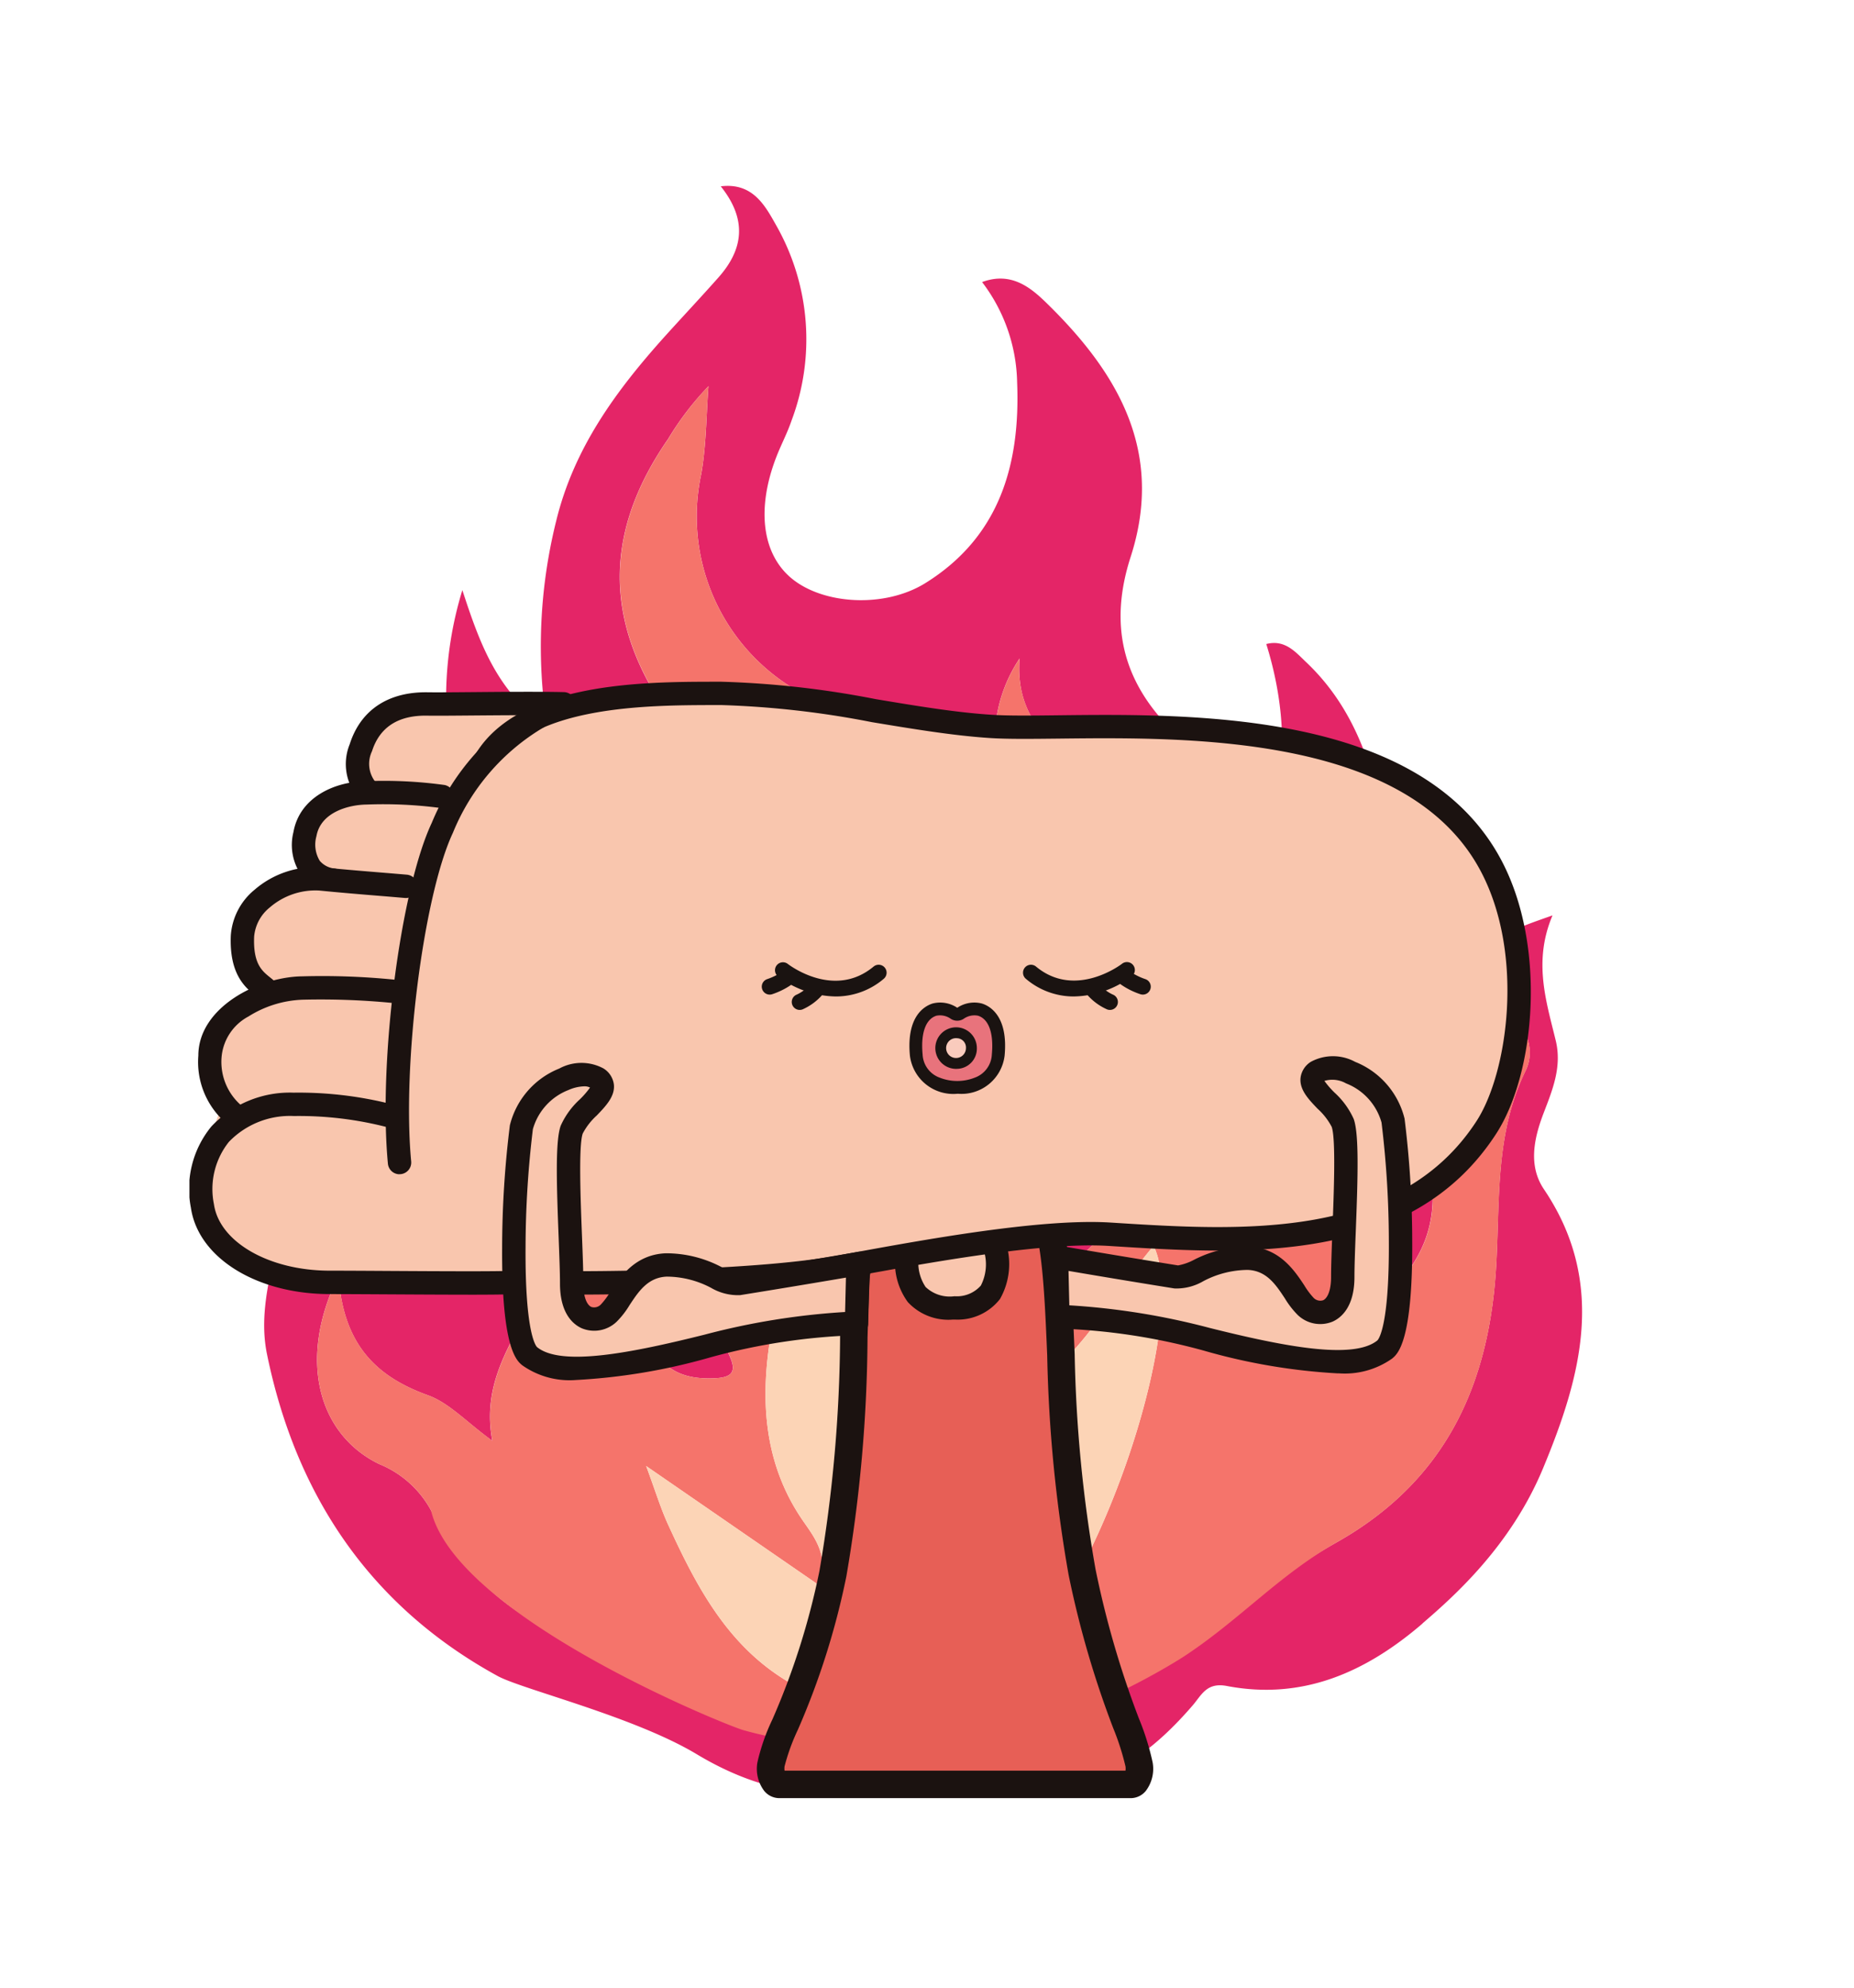 <svg xmlns="http://www.w3.org/2000/svg" xmlns:xlink="http://www.w3.org/1999/xlink" width="140" height="150" viewBox="0 0 140 150"><defs><style>.a{fill:#fff;stroke:#707070;}.b{fill:none;}.c{clip-path:url(#a);}.d{clip-path:url(#b);}.e{fill:#e42567;}.f{fill:#f5746b;}.g{fill:#fcd4b6;}.h{fill:#f07a12;}.i{fill:#e75f56;}.j{fill:#1b1210;}.k{fill:#f9c6ae;}.l{fill:#e8737c;}.m{fill:#1a1311;}.n{fill:#f9cbbd;}</style><clipPath id="a"><rect class="a" width="140" height="150" transform="translate(803 3434)"/></clipPath><clipPath id="b"><rect class="b" width="105.157" height="121.669"/></clipPath></defs><g class="c" transform="translate(-803 -3434)"><g transform="translate(817.305 3448.028)"><g class="d"><path class="e" d="M109.268,108.488c-4.275,3.677-9.053,5.81-14.783,4.716-1.526-.291-1.908.687-2.572,1.459-5.513,6.4-10.643,7.558-18.207,4.055-.536-.248-.858-.5-1.534-.045-5.947,3.969-12.172,3.01-17.708-.316-4.744-2.85-13.191-4.9-15.03-5.9-9.641-5.272-15.243-13.639-17.428-24.3-.671-3.274.41-6.487,1.06-9.7.66-3.26.941-6.513-1.817-9.126,4.656-.391,9.317,4.539,10.747,11.5,2.274-4.041,2.4-8.1,1.3-12.387-1.4-5.465-2.975-10.931-2.18-16.7a12.05,12.05,0,0,1,1.343-4.556c1.817,4.569,4.018,8.527,7.711,11.592-3.006-9.039-6.562-17.975-3.41-28.275,1.336,4.088,2.611,7.644,6.4,10.318a39.141,39.141,0,0,1,.685-15.536c1.347-5.531,4.548-9.867,8.236-13.964C53.415,9.847,54.778,8.4,56.1,6.909c1.9-2.143,2.172-4.379.173-6.876,2.447-.3,3.37,1.5,4.212,2.992A17.386,17.386,0,0,1,61.621,17.7c-.317.939-.791,1.824-1.15,2.751-1.507,3.89-1.085,7.288,1.117,9.141,2.385,2.007,7.061,2.3,10.147.376,5.62-3.5,7.166-8.983,6.916-15.167a12.854,12.854,0,0,0-2.645-7.543c2.169-.8,3.625.372,4.857,1.572,5.408,5.272,8.924,11.235,6.36,19.172-1.616,5-.687,9.3,3.132,13.091,3.6,3.575,4.38,8.027,2.679,13.222,5.408-4,6.986-11.549,4.432-19.742,1.419-.364,2.219.619,3.018,1.376,3.808,3.61,5.211,8.328,6.075,13.3,1.052,6.058.336,12.091-.164,18.128a15.673,15.673,0,0,0,.508,5.8c1.312-.249,1.4-1.168,1.661-2.014.322-1.039.483-2.317,1.187-3.016,2.532-2.514,4.211-5.066,4-9-.125-2.314,2.648-3.138,5.329-4.095-1.466,3.46-.486,6.448.243,9.443.483,1.985-.247,3.733-.917,5.482-.746,1.946-1.159,3.986.026,5.742,4.77,7.069,2.8,14.154-.06,21.041-2.426,5.851-6.693,9.643-9.1,11.713M27.407,82.241c-3.15,6.4-1.467,12.018,3.073,14.215a7.789,7.789,0,0,1,3.907,3.485c3.514,6.953,9.3,10.46,17,10.951.773.049,1.753-.322,2.245.432,2.5,3.84,7.565,3.1,10.585,5.991.242.231.679.557.964-.012,1.05-2.1,2.771-1.01,4.15-.729,2.556.522,5.736.887,7.436-.232,3.182-2.1,7.713-2.28,9.637-6.3.225-.469,1.331-1.171,1.407.1.174,2.9,1.687,1.19,2.447.689,4.221-2.783,8.177-6.011,12.562-8.491,8.228-4.656,11.5-11.925,12.007-20.871.284-4.972-.091-9.988,2.228-14.715.657-1.339.325-3.3-1.686-4.647.45,3.263-.9,5.388-2.922,7.386a7.928,7.928,0,0,0-2.435,6.2c.322,5.486-3.581,8.292-7.174,11.274-.384.319-1.028.809-1.572.183-.373-.429-.078-.935.114-1.39a43.176,43.176,0,0,0,3.257-22.331,63.44,63.44,0,0,0-2.61-12.868,35.986,35.986,0,0,1-5.289,15.959C92.762,72.6,87.01,77.05,82,82.308a8.093,8.093,0,0,1,.391-3.563,18.724,18.724,0,0,1,3.558-5.793c1.8-2.3,2.309-5.025.086-7-3.448-3.064-2.98-6.177-1.563-9.917,1.594-4.209,2.3-8.737-1.453-12.193-2.383-2.2-4.494-4.228-4.181-8.177a11.027,11.027,0,0,0-1.42,9.27,12.729,12.729,0,0,1-.443,7.023c-1.327,4.194-5.711,7.049-8.982,6.012-4.069-1.291-5.714-5.334-4.131-10.118.28-.847.537-1.7.752-2.569,1.043-4.192.714-5.013-2.906-7.385A15.2,15.2,0,0,1,54.8,21.735c.383-2.17.374-4.411.545-6.619A22.237,22.237,0,0,0,52.3,19.093c-4.222,6.088-5.012,12.324-1.17,18.944,2.6,4.483,2.681,8.993-.328,13.429A34.839,34.839,0,0,0,49.4,54.73c-.394.739.15,2.171-1.03,2.161-.676-.006-1.415-.981-2-1.632-1.82-2.021-2.37-4.746-3.814-7.611a14.726,14.726,0,0,0,2.012,12.446c2.533,3.838,4.923,7.678,5.584,12.348a26.13,26.13,0,0,0,4.113,10.119A59.471,59.471,0,0,1,56.9,88.219c.665,1.377.126,1.726-1.207,1.77-2.356.077-4.043-.708-4.8-3.1a16.393,16.393,0,0,1-.614-4.4,7.991,7.991,0,0,0-3.615-6.817c-3.7-2.36-7.175-4.9-9.15-9.5-1.11,4.073.572,6.8,2.426,9.526,1.878,2.762,3.609,5.716,1.794,9.11-1.615,3.019-3.474,5.885-2.71,9.9-1.97-1.433-3.261-2.863-4.859-3.439-3.932-1.418-6.407-3.839-6.759-9.026" transform="translate(-16.151 0)"/><path class="f" d="M41.8,130.125c.352,5.187,2.826,7.608,6.759,9.026,1.6.577,2.889,2.006,4.859,3.439-.764-4.011,1.1-6.877,2.71-9.9,1.815-3.394.084-6.348-1.794-9.11-1.854-2.727-3.536-5.453-2.426-9.526,1.974,4.6,5.445,7.136,9.15,9.5a7.99,7.99,0,0,1,3.615,6.817,16.391,16.391,0,0,0,.614,4.4c.755,2.4,2.442,3.181,4.8,3.1,1.334-.044,1.872-.393,1.207-1.77a59.475,59.475,0,0,0-2.635-5.659,26.127,26.127,0,0,1-4.113-10.119c-.661-4.67-3.051-8.511-5.584-12.348a14.726,14.726,0,0,1-2.012-12.446c1.443,2.865,1.994,5.59,3.814,7.611.586.651,1.325,1.626,2,1.632,1.18.01.636-1.421,1.03-2.161a34.734,34.734,0,0,1,1.406-3.265c3.01-4.436,2.93-8.946.328-13.429-3.842-6.62-3.051-12.856,1.17-18.944A22.228,22.228,0,0,1,69.731,63c-.17,2.208-.161,4.448-.545,6.619A15.2,15.2,0,0,0,76.1,85.783c3.619,2.372,3.949,3.193,2.906,7.385-.215.865-.472,1.722-.752,2.569-1.583,4.784.062,8.827,4.131,10.118,3.271,1.037,7.655-1.818,8.982-6.012a12.73,12.73,0,0,0,.443-7.023,11.027,11.027,0,0,1,1.42-9.27c-.313,3.949,1.8,5.981,4.181,8.176,3.751,3.456,3.047,7.984,1.453,12.193-1.416,3.739-1.885,6.854,1.563,9.917,2.223,1.975,1.717,4.7-.086,7a18.725,18.725,0,0,0-3.558,5.794,8.093,8.093,0,0,0-.391,3.563c5.007-5.259,10.759-9.705,14.741-15.789a35.99,35.99,0,0,0,5.289-15.959,63.423,63.423,0,0,1,2.61,12.868,43.173,43.173,0,0,1-3.257,22.331c-.192.456-.487.961-.114,1.391.543.626,1.187.137,1.572-.183,3.593-2.982,7.5-5.788,7.174-11.274a7.928,7.928,0,0,1,2.435-6.2c2.023-2,3.373-4.123,2.922-7.386,2.011,1.347,2.343,3.308,1.686,4.647-2.319,4.727-1.944,9.743-2.228,14.715-.512,8.946-3.778,16.215-12.007,20.871-4.384,2.48-7.319,5.827-11.54,8.61-.76.5-7.745,4.861-13.93,5.718-3.846.975-12.165,1.9-19.377-.131-1.355-.382-21.7-8.589-23.591-16.593a7.788,7.788,0,0,0-3.907-3.485c-4.54-2.2-6.223-7.815-3.073-14.215M77.821,160.55c1.659-.289,3.754,2.691,5.057-.752.258-.682,1.055-.021,1.332.5,1.3,2.449,2.935,1.442,4.433.359,1.342-.97,2.531-2.153,3.812-3.263.669.5-.93,1.52.135,2.142,6.466-5.368,13.542-25.98,10.756-31.659-3.622,4.243-5.948,9.713-11.746,11.978.242-6.972-1.012-13.59-1.982-20.654-2.678,2.175-2.031,4.929-2.776,7.182-.876,2.652-2.576,3.5-4.23,1.4-3.771-4.794-10.224-7.754-10.279-15.593-3.219,5-2.652,9.3.125,13.385a11.338,11.338,0,0,1,2,8.913c-.819,4.8-.62,9.677,2.343,14.035.878,1.291,2.123,2.725,1.227,4.928l-13-8.96c.695,1.872,1.09,3.183,1.655,4.415,2.163,4.717,4.548,9.278,9.3,12,.735.421,1.539,1.4,1.839-.354Z" transform="translate(-30.539 -47.884)"/><path class="g" d="M156.538,316.363c-.3,1.756-1.1.775-1.839.354-4.752-2.722-7.137-7.283-9.3-12-.565-1.233-.96-2.543-1.655-4.415l13,8.96c.9-2.2-.349-3.637-1.227-4.928-2.964-4.358-3.163-9.235-2.343-14.035a11.338,11.338,0,0,0-2-8.913C148.4,277.3,147.828,273,151.048,268c.054,7.84,6.508,10.8,10.279,15.593,1.653,2.1,3.353,1.255,4.23-1.4.745-2.253.1-5.007,2.776-7.182.971,7.064,2.224,13.682,1.982,20.654,5.8-2.265,8.124-7.734,11.746-11.978,2.786,5.679-4.29,26.291-10.756,31.659-1.065-.623.534-1.641-.135-2.142-1.281,1.11-2.469,2.293-3.812,3.263-1.5,1.082-3.132,2.09-4.433-.359-.277-.522-1.073-1.183-1.332-.5-1.3,3.443-3.4.464-5.057.752a.757.757,0,0,0-.082-.208c-.027-.035-.1-.032-.156-.047l.238.253" transform="translate(-109.255 -203.698)"/><path class="h" d="M196.312,468.762l-.238-.253c.053.014.129.012.156.047a.757.757,0,0,1,.082.208h0" transform="translate(-149.029 -356.097)"/><path class="i" d="M202.513,312.479c3.348,2.359,1.335,15.766,3.921,28.618,1.658,8.243,4.01,12.546,4.3,14.527.113.765-.2,1.509-.621,1.509H183.567c-.424,0-.734-.744-.621-1.509.292-1.981,3.015-6.142,4.673-14.385,2.586-12.852.582-27.339,3.369-29.451,1.815-1.376,10.263-.2,11.525.692" transform="translate(-139.033 -236.5)"/><path class="j" d="M206.831,354.867H180.282a1.481,1.481,0,0,1-1.126-.54,2.761,2.761,0,0,1-.52-2.157,15.515,15.515,0,0,1,1.137-3.253,55.326,55.326,0,0,0,3.546-11.185,107.85,107.85,0,0,0,1.562-17.682c.219-7.214.417-11.042,2.2-12.391,2.359-1.787,11.312-.341,12.748.67h0c2.284,1.609,2.486,6.406,2.766,13.044a103.744,103.744,0,0,0,1.574,16.217,71.341,71.341,0,0,0,3.269,11.25,19.4,19.4,0,0,1,1.043,3.33,2.76,2.76,0,0,1-.52,2.157,1.481,1.481,0,0,1-1.127.54m-26.146-2.073h25.744a1.142,1.142,0,0,0,0-.321,19.3,19.3,0,0,0-.938-2.918A73.221,73.221,0,0,1,202.133,338a106.97,106.97,0,0,1-1.613-16.539c-.226-5.355-.438-10.413-1.888-11.436a17.916,17.916,0,0,0-5.092-1.014c-3.394-.314-4.893.06-5.211.3-1.073.814-1.235,6.12-1.377,10.8a109.476,109.476,0,0,1-1.6,18.028,57.18,57.18,0,0,1-3.665,11.576,15.327,15.327,0,0,0-1,2.755,1.133,1.133,0,0,0,0,.321" transform="translate(-135.748 -233.198)"/><path class="k" d="M225.793,334.119s-.809,4.292,3.588,4.142,3.015-4.622,3.015-4.622" transform="translate(-171.572 -253.587)"/><path class="j" d="M226.367,336.355a4.171,4.171,0,0,1-3.337-1.327,5.047,5.047,0,0,1-.894-3.864.882.882,0,0,1,1.735.323,3.29,3.29,0,0,0,.5,2.4,2.648,2.648,0,0,0,2.188.7,2.41,2.41,0,0,0,1.987-.808,3.523,3.523,0,0,0,.214-2.675.882.882,0,0,1,1.687-.518,5.334,5.334,0,0,1-.459,4.212,4.046,4.046,0,0,1-3.368,1.552c-.086,0-.171,0-.255,0" transform="translate(-168.783 -250.795)"/><path class="k" d="M27.177,207.386H9.919l-2.782-6.279,5.414-14.461,3.039-7.126,5.526-7.893,17.964-.942Z" transform="translate(-5.424 -129.731)"/><path class="k" d="M53.635,169.547c.657,0-1.28-.68-.416-3.4.62-1.95,2.19-3.355,5.027-3.306,1.682.029,7.1-.085,10.287-.015" transform="translate(-40.278 -123.742)"/><path class="j" d="M50.836,167.635h0a.879.879,0,0,1-.877-.851,3.958,3.958,0,0,1-.378-3.7c.82-2.58,2.907-3.966,5.883-3.921.662.011,1.937,0,3.413-.013,2.208-.019,4.956-.045,6.878,0a.882.882,0,0,1-.039,1.764c-1.9-.042-4.628-.017-6.824,0-1.488.013-2.774.025-3.459.013-2.189-.039-3.591.868-4.171,2.691a2.2,2.2,0,0,0,.281,2.336,1.046,1.046,0,0,1,.222,1.148.959.959,0,0,1-.927.53m0-1.764h0Z" transform="translate(-37.479 -120.948)"/><path class="k" d="M38.252,197.476S35.515,197.317,36.1,194c.394-2.212,2.746-3.09,4.631-3.11a36.068,36.068,0,0,1,5.739.271" transform="translate(-27.379 -145.085)"/><path class="j" d="M35.456,195.561H35.4a3.419,3.419,0,0,1-2.35-1.23,3.979,3.979,0,0,1-.614-3.281c.466-2.615,3.093-3.812,5.49-3.838a33.677,33.677,0,0,1,5.918.287.882.882,0,1,1-.34,1.731,32.924,32.924,0,0,0-5.56-.254c-1.246.013-3.441.53-3.771,2.382a2.352,2.352,0,0,0,.252,1.867,1.689,1.689,0,0,0,1.087.574.887.887,0,0,1,.814.941.878.878,0,0,1-.874.821" transform="translate(-24.582 -142.288)"/><path class="k" d="M18.354,226.136c-.684-.566-1.8-1.232-1.69-3.929s3.394-4.569,5.869-4.321c2.193.219,4.957.431,6.462.557" transform="translate(-12.66 -165.59)"/><path class="j" d="M15.56,224.225a.877.877,0,0,1-.562-.2l-.15-.121c-.74-.592-1.979-1.584-1.859-4.524a4.9,4.9,0,0,1,1.8-3.47,7.034,7.034,0,0,1,5.042-1.693c1.693.169,3.756.337,5.263.459l1.184.1a.882.882,0,0,1-.147,1.758l-1.18-.1c-1.514-.123-3.587-.291-5.3-.462a5.271,5.271,0,0,0-3.709,1.27,3.176,3.176,0,0,0-1.191,2.21c-.083,2.048.6,2.593,1.2,3.074l.172.139a.882.882,0,0,1-.563,1.562" transform="translate(-9.866 -162.797)"/><path class="k" d="M20.284,252.513a55.638,55.638,0,0,0-6.827-.243c-2.841.026-6.98,2.021-6.98,5.1a5.205,5.205,0,0,0,1.7,4.348" transform="translate(-4.923 -191.737)"/><path class="j" d="M5.387,259.81a.88.88,0,0,1-.654-.289A6.072,6.072,0,0,1,2.8,254.58c0-3.664,4.575-5.957,7.854-5.987a54.6,54.6,0,0,1,6.944.25.882.882,0,1,1-.217,1.751,55.855,55.855,0,0,0-6.71-.237,8.214,8.214,0,0,0-4.089,1.267,3.85,3.85,0,0,0-2.017,2.955,4.344,4.344,0,0,0,1.475,3.755.882.882,0,0,1-.653,1.475" transform="translate(-2.128 -188.942)"/><path class="k" d="M25.18,164.609c3.208-5.221,13.126-4.954,17.8-4.987,6.262-.044,14.038,2.095,20.356,2.493,7.51.474,30.832-2.494,37.733,10.5,3.389,6.379,2.341,15.606-.34,19.751-6.166,9.531-18.516,8.7-28.42,8.076-5.344-.339-14.62,1.415-20.437,2.48s-17.136,1.293-24.611,1.152c-1.393.1-10.193,0-13.875,0-4.9,0-9.119-2.327-9.616-5.767-.745-5.149,2.907-7.69,6.925-7.668a28.569,28.569,0,0,1,7.81,1" transform="translate(-2.793 -121.322)"/><path class="j" d="M21.041,202.2c-1.762,0-3.921-.012-5.943-.024-1.743-.01-3.367-.02-4.5-.02-5.531,0-9.943-2.743-10.489-6.523a7.412,7.412,0,0,1,1.544-6.121,8.13,8.13,0,0,1,6.2-2.557h.055a28.56,28.56,0,0,1,7.387.878c.217.053.42.1.613.146a.882.882,0,1,1-.389,1.721c-.2-.046-.415-.1-.642-.153a26.621,26.621,0,0,0-6.979-.828,6.4,6.4,0,0,0-4.918,1.95,5.71,5.71,0,0,0-1.129,4.709c.413,2.857,4.172,5.011,8.743,5.011,1.138,0,2.766.009,4.513.02,3.729.022,8.37.049,9.3-.018a.629.629,0,0,1,.079,0c8.225.155,18.97-.137,24.436-1.139l.68-.125c5.863-1.075,14.724-2.7,19.972-2.368l.127.008c9.64.611,21.637,1.374,27.5-7.683,2.366-3.658,3.626-12.6.3-18.858-5.466-10.29-21.982-10.1-31.85-9.99-2.06.023-3.839.043-5.159-.04-2.8-.177-5.93-.7-8.954-1.2a69.911,69.911,0,0,0-11.34-1.29l-.811,0c-4.708.016-13.471.045-16.247,4.563a.882.882,0,1,1-1.5-.924c3.291-5.356,12.694-5.387,17.745-5.4l.8,0a70.862,70.862,0,0,1,11.643,1.314c3.117.519,6.061,1.01,8.775,1.181,1.255.08,3,.06,5.028.036,10.27-.117,27.459-.312,33.429,10.927,3.448,6.491,2.568,16.089-.379,20.644-6.42,9.924-18.99,9.126-29.09,8.485l-.127-.008c-5.032-.322-13.764,1.282-19.542,2.342l-.68.125c-5.578,1.021-16.442,1.324-24.749,1.167-.518.033-1.812.044-3.45.044" transform="translate(0 -118.526)"/><path class="k" d="M65.574,200.807c-.734-7.748.976-20.465,3.231-25.26a17.256,17.256,0,0,1,7.175-8.323" transform="translate(-49.709 -127.101)"/><path class="j" d="M62.79,198.893a.882.882,0,0,1-.877-.8c-.73-7.7.942-20.681,3.311-25.719a18.237,18.237,0,0,1,7.491-8.686.882.882,0,0,1,.965,1.477,16.45,16.45,0,0,0-6.859,7.959c-2.225,4.731-3.845,17.48-3.151,24.8a.882.882,0,0,1-.8.961.834.834,0,0,1-.084,0" transform="translate(-46.926 -124.305)"/><path class="l" d="M233.463,258.881a1.859,1.859,0,0,0-1.5.292.41.41,0,0,1-.441,0,1.859,1.859,0,0,0-1.5-.292c-.584.182-1.615.88-1.379,3.423s3.1,2.445,3.1,2.445,2.86.1,3.1-2.445-.8-3.241-1.379-3.423" transform="translate(-173.764 -196.72)"/><path class="m" d="M230.317,263.705h-.1a3.3,3.3,0,0,1-3.576-2.884c-.276-2.976,1.109-3.739,1.716-3.929a2.313,2.313,0,0,1,1.86.322,2.308,2.308,0,0,1,1.86-.321c.608.19,1.992.952,1.716,3.928a3.278,3.278,0,0,1-3.479,2.885m-.1-.967h.017a3.6,3.6,0,0,0,1.291-.245,1.954,1.954,0,0,0,1.307-1.762c.148-1.6-.232-2.665-1.043-2.918h0a1.4,1.4,0,0,0-1.093.239.9.9,0,0,1-.957,0,1.4,1.4,0,0,0-1.093-.239c-.811.253-1.191,1.316-1.043,2.918a1.954,1.954,0,0,0,1.307,1.762,3.605,3.605,0,0,0,1.292.245Z" transform="translate(-172.237 -195.191)"/><path class="n" d="M239.351,267.521a1.069,1.069,0,1,1-1.066-1.154,1.113,1.113,0,0,1,1.066,1.154" transform="translate(-180.302 -202.456)"/><path class="m" d="M236.983,267.783a1.568,1.568,0,1,1,1.477-1.566,1.525,1.525,0,0,1-1.477,1.566m0-2.309a.749.749,0,1,0,.654.743.7.7,0,0,0-.654-.743" transform="translate(-179 -201.152)"/><path class="m" d="M188.859,246.765a7.465,7.465,0,0,1-4.343-1.508.6.6,0,0,1,.737-.947c.142.11,3.516,2.662,6.477.2a.6.6,0,0,1,.767.923,5.569,5.569,0,0,1-3.637,1.332" transform="translate(-140.069 -185.595)"/><path class="m" d="M180.7,248.039a.6.6,0,0,1-.2-1.164,4.746,4.746,0,0,0,1.325-.69.6.6,0,0,1,.783.909,5.673,5.673,0,0,1-1.7.909.6.6,0,0,1-.2.036" transform="translate(-136.886 -187.009)"/><path class="m" d="M190.163,252.209a.6.6,0,0,1-.208-1.163,3.149,3.149,0,0,0,1.063-.823.6.6,0,0,1,.923.767,4.309,4.309,0,0,1-1.569,1.181.605.605,0,0,1-.208.037" transform="translate(-144.08 -190.023)"/><path class="m" d="M266.2,246.766a5.567,5.567,0,0,1-3.637-1.332.6.6,0,0,1,.767-.923c2.975,2.473,6.441-.173,6.476-.2a.6.6,0,1,1,.737.946,7.466,7.466,0,0,1-4.343,1.508" transform="translate(-199.401 -185.596)"/><path class="m" d="M293.356,248.031a.6.6,0,0,1-.2-.036,5.672,5.672,0,0,1-1.7-.909.6.6,0,0,1,.783-.909,4.726,4.726,0,0,0,1.324.69.6.6,0,0,1-.2,1.164" transform="translate(-221.366 -187.001)"/><path class="m" d="M283.627,252.207a.606.606,0,0,1-.208-.037,4.306,4.306,0,0,1-1.569-1.181.6.6,0,0,1,.923-.767,3.152,3.152,0,0,0,1.063.822.6.6,0,0,1-.208,1.163" transform="translate(-214.119 -190.021)"/><path class="k" d="M128.246,293.775s-4.111.713-9.208,1.532c-1.064.171-2.8-1.51-5.429-1.408s-3.348,2.726-4.343,3.631-2.8.62-2.8-2.224-.543-10.082,0-11.62,3.348-2.9,1.9-3.891-5.248,1-5.7,3.709-1.267,15.743.633,17.281,6.17,1.035,13.408-.77a46.9,46.9,0,0,1,11.265-1.7l.087-3.487Z" transform="translate(-77.598 -212.466)"/><path class="j" d="M104,299.787a6.2,6.2,0,0,1-4.058-1.106c-.43-.348-1.572-1.272-1.526-8.89A75.434,75.434,0,0,1,99,280.569a6.211,6.211,0,0,1,3.732-4.286,3.509,3.509,0,0,1,3.338-.006,1.668,1.668,0,0,1,.785,1.217c.091.892-.612,1.623-1.291,2.33a4.92,4.92,0,0,0-1.062,1.365c-.323.917-.161,5.065-.053,7.81.053,1.36.1,2.644.1,3.516,0,1.1.312,1.63.6,1.759a.7.7,0,0,0,.726-.189,5.562,5.562,0,0,0,.686-.918c.75-1.135,1.882-2.851,4.216-2.942a8.964,8.964,0,0,1,4.128,1,4.245,4.245,0,0,0,1.2.421c5.033-.809,9.157-1.523,9.2-1.53a.882.882,0,0,1,1.019,1.027l-.18.988-.085,3.418a.881.881,0,0,1-.274.617.894.894,0,0,1-.631.243,47.054,47.054,0,0,0-11.028,1.674A45.486,45.486,0,0,1,104,299.787m.6-22.16a3.126,3.126,0,0,0-1.181.28,4.47,4.47,0,0,0-2.681,2.952,74.826,74.826,0,0,0-.553,8.906c-.043,6.684.834,7.512.872,7.544,1.836,1.487,7.159.426,12.639-.941a54.035,54.035,0,0,1,10.618-1.712l.064-2.595c-1.6.272-4.587.776-7.993,1.323a4.022,4.022,0,0,1-2.193-.552,7.225,7.225,0,0,0-3.341-.846c-1.429.056-2.133,1.121-2.813,2.151a6.554,6.554,0,0,1-.972,1.251,2.454,2.454,0,0,1-2.627.5c-.618-.273-1.654-1.074-1.654-3.373,0-.837-.05-2.1-.1-3.447-.166-4.234-.252-7.32.153-8.467a6.015,6.015,0,0,1,1.454-2,6.736,6.736,0,0,0,.762-.881.9.9,0,0,0-.452-.094" transform="translate(-74.804 -209.674)"/><path class="k" d="M272.145,291.7s4.111.713,9.208,1.532c1.064.171,2.8-1.51,5.429-1.408s3.348,2.726,4.343,3.631,2.8.62,2.8-2.223.543-10.082,0-11.62-3.348-2.9-1.9-3.891,5.248,1,5.7,3.709,1.267,15.743-.633,17.281-6.17,1.035-13.408-.77a46.9,46.9,0,0,0-11.265-1.7l-.087-3.487Z" transform="translate(-206.848 -210.887)"/><path class="j" d="M290.8,297.71A45.51,45.51,0,0,1,280.68,296a46.789,46.789,0,0,0-11.029-1.675.882.882,0,0,1-.9-.86l-.085-3.418-.18-.988a.883.883,0,0,1,1.019-1.027c.041.007,4.165.721,9.2,1.53a4.155,4.155,0,0,0,1.2-.421,8.985,8.985,0,0,1,4.128-1c2.334.091,3.467,1.807,4.216,2.942a5.573,5.573,0,0,0,.686.918.7.7,0,0,0,.726.189c.292-.129.6-.659.6-1.759,0-.872.05-2.156.1-3.516.107-2.745.27-6.894-.053-7.81a4.921,4.921,0,0,0-1.062-1.365c-.68-.707-1.382-1.438-1.291-2.33a1.668,1.668,0,0,1,.785-1.217,3.51,3.51,0,0,1,3.338.006,6.211,6.211,0,0,1,3.732,4.286,75.482,75.482,0,0,1,.578,9.222c.045,7.618-1.1,8.542-1.526,8.89a6.2,6.2,0,0,1-4.058,1.106m-20.309-5.13a54.077,54.077,0,0,1,10.617,1.712c5.48,1.366,10.8,2.427,12.64.941.037-.031.915-.859.871-7.544a74.825,74.825,0,0,0-.553-8.907,4.469,4.469,0,0,0-2.681-2.952,2.09,2.09,0,0,0-1.632-.186,6.743,6.743,0,0,0,.762.881,6.014,6.014,0,0,1,1.454,2c.4,1.146.318,4.232.153,8.466-.053,1.342-.1,2.609-.1,3.447,0,2.3-1.036,3.1-1.654,3.373a2.452,2.452,0,0,1-2.627-.5,6.549,6.549,0,0,1-.972-1.252c-.68-1.03-1.383-2.1-2.812-2.151a7.265,7.265,0,0,0-3.341.846,4.011,4.011,0,0,1-2.193.552c-3.407-.547-6.4-1.051-7.993-1.323Z" transform="translate(-204.053 -208.095)"/></g></g></g></svg>